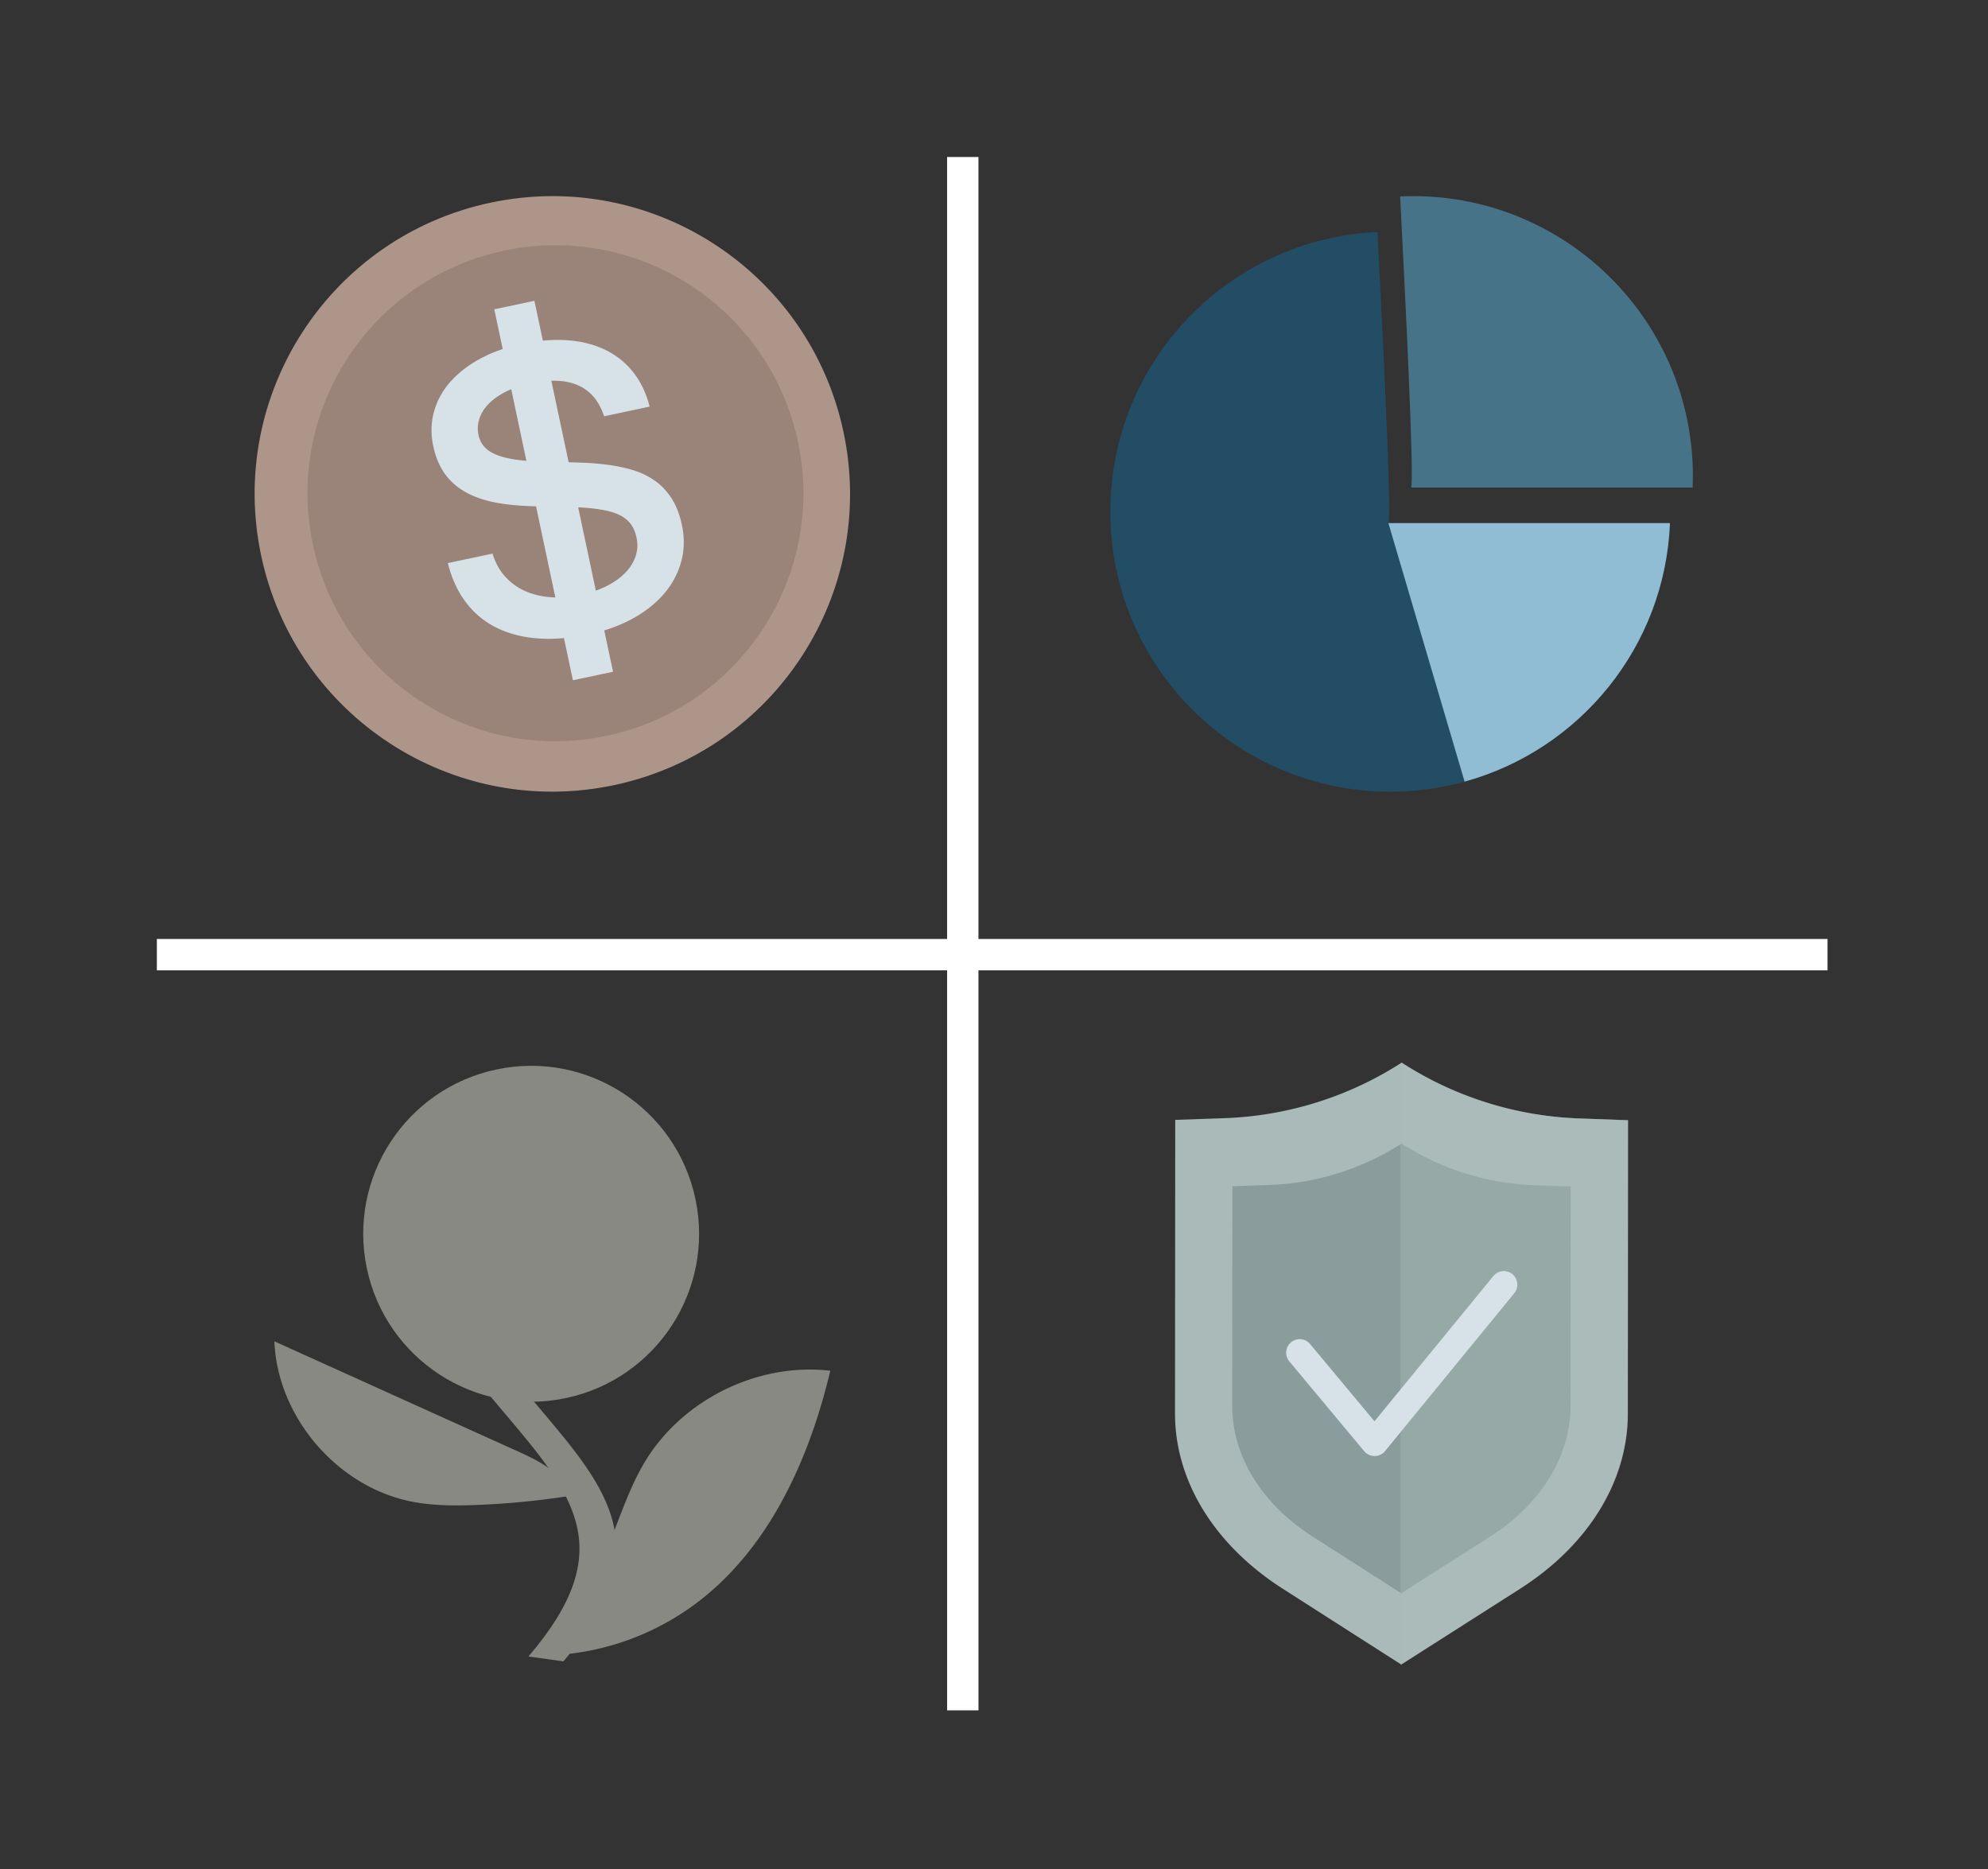 <svg xmlns="http://www.w3.org/2000/svg" width="317" height="298" viewBox="0 0 317 298"><rect x="0" y="0" width="317" height="298" fill="#333333" stroke="none"/><g><g><path fill="#ad958a" d="M134.508 68.9c-5.435-25.644-30.63-42.026-56.275-36.591-25.644 5.435-42.027 30.63-36.592 56.275 5.435 25.644 30.63 42.027 56.275 36.592 25.644-5.435 42.027-30.63 36.592-56.275z"/></g><g><g><path fill="#9a8479" d="M127.245 70.44c-4.527-21.359-25.512-35.005-46.872-30.478-21.36 4.527-35.004 25.512-30.477 46.872 4.527 21.36 25.512 35.004 46.87 30.478 21.36-4.527 35.006-25.513 30.479-46.872z"/></g></g><g><path fill="#d6e2e8" d="M94.017 101.102c-3.097.655-5.897.88-8.402.671-2.504-.208-4.71-.803-6.617-1.786a13.675 13.675 0 0 1-4.775-4.049c-1.276-1.716-2.215-3.77-2.813-6.162l7.13-1.512c.452 1.477 1.135 2.712 2.052 3.707a9.43 9.43 0 0 0 3.225 2.298c1.234.535 2.595.853 4.084.954 1.488.101 3.04-.02 4.654-.363 1.526-.323 2.896-.787 4.108-1.39 1.21-.603 2.212-1.307 3-2.109.79-.802 1.348-1.684 1.677-2.643.328-.959.382-1.958.16-2.998-.242-1.149-.711-2.055-1.406-2.717-.695-.66-1.671-1.153-2.93-1.476-1.26-.322-2.828-.532-4.708-.63a154.583 154.583 0 0 0-6.78-.176c-2.478-.029-4.668-.224-6.57-.583-1.901-.359-3.535-.925-4.9-1.699-1.365-.774-2.47-1.758-3.313-2.955-.842-1.196-1.446-2.656-1.812-4.382-.398-1.878-.361-3.689.114-5.43.474-1.74 1.329-3.32 2.566-4.738 1.236-1.417 2.817-2.654 4.742-3.709 1.925-1.055 4.149-1.85 6.669-2.384 2.61-.553 5.04-.75 7.292-.593 2.252.16 4.259.664 6.022 1.515a12.678 12.678 0 0 1 4.464 3.56c1.212 1.522 2.092 3.357 2.64 5.505l-7.264 1.54c-1.577-4.818-5.494-6.565-11.751-5.239-1.483.315-2.781.752-3.9 1.312-1.116.56-2.031 1.205-2.743 1.933-.713.728-1.21 1.521-1.49 2.378a4.953 4.953 0 0 0-.14 2.612c.155.73.467 1.357.937 1.881.469.525 1.144.96 2.027 1.303.88.345 1.999.605 3.353.781 1.355.175 3.005.275 4.95.301 1.695.034 3.35.076 4.967.126a43.9 43.9 0 0 1 4.603.377c1.452.201 2.805.503 4.057.907 1.253.405 2.378.975 3.378 1.711 1 .736 1.856 1.67 2.569 2.8.713 1.131 1.244 2.515 1.59 4.151.437 2.057.396 4.018-.122 5.884-.517 1.866-1.428 3.561-2.734 5.085-1.306 1.525-2.968 2.842-4.985 3.951-2.02 1.108-4.31 1.935-6.875 2.48z"/></g><g><path fill="#d6e2e8" d="M85.216 47.958l-6.398 1.356 12.535 59.142 6.398-1.357z"/></g><g><path fill="#898983" d="M84.26 264.098c14.61-17.04 7.222-25.77-3.96-38.983-2.761-3.263-5.89-6.961-8.874-11.05l5.663-.672c2.95 4.04 5.925 7.555 8.8 10.954 11.16 13.188 19.224 22.716 3.953 40.528z"/></g><g><path fill="#898983" d="M102.722 233.24c-1.73 2.917-2.957 6.1-4.177 9.265l-8.173 21.212a41.793 41.793 0 0 0 19.784-7.473c12.155-8.647 18.789-23.193 22.243-37.704-11.595-1.35-23.724 4.658-29.677 14.7z"/></g><g><path fill="#898983" d="M65.98 239.47c3.193.587 6.465.597 9.711.481a127.139 127.139 0 0 0 15.235-1.468c-1.06-3.557-4.803-5.48-8.186-7.01L43.75 213.85c.492 12.201 10.22 23.411 22.23 25.62z"/></g><g><path fill="#898983" d="M110.89 191.154c-3.066-14.466-17.278-23.708-31.744-20.642-14.466 3.066-23.708 17.279-20.642 31.745 3.066 14.466 17.28 23.708 31.745 20.642 14.465-3.066 23.707-17.28 20.641-31.745z"/></g><g><g><path fill="#898983" d="M106.793 192.022c-2.554-12.049-14.39-19.746-26.44-17.193-12.049 2.554-19.746 14.392-17.192 26.441 2.553 12.048 14.391 19.745 26.44 17.192 12.048-2.554 19.746-14.392 17.192-26.44z"/></g></g><g><path fill="#224d64" d="M221.387 83.399c.582-.582-.976-31.835-1.736-46.411-23.707 1.067-42.6 20.619-42.6 44.589 0 24.654 19.986 44.64 44.64 44.64 24.043 0 43.637-19.01 44.594-42.818z"/></g><g><path fill="#477389" d="M225.3 31.267c-.685 0-1.364.021-2.04.052.76 14.575 2.318 45.83 1.736 46.41h44.897c.026-.604.047-1.21.047-1.82 0-24.656-19.986-44.642-44.64-44.642z"/></g><g><path fill="#90bdd3" d="M266.285 83.399h-44.898l12.153 41.214c18.336-5.04 31.951-21.47 32.745-41.214z"/></g><g><path fill="#aabab9" d="M223.502 169.42a55.733 55.733 0 0 1-28.238 8.85l-7.866.274-.035 46.795c-.009 10.755 6.268 20.974 17.169 27.948l18.898 12.091 18.916-12.062c10.911-6.958 17.203-17.167 17.211-27.923l.035-46.794-7.865-.287a55.74 55.74 0 0 1-28.225-8.892z"/></g><g><path fill="#8a9d9c" d="M223.492 182.314a41.654 41.654 0 0 1-21.1 6.613l-5.879.205-.027 34.968c-.006 8.037 4.685 15.673 12.83 20.884l14.122 9.036 14.135-9.014c8.153-5.2 12.855-12.828 12.862-20.865l.026-34.968-5.878-.214a41.646 41.646 0 0 1-21.09-6.645z"/></g><g opacity=".61"><g opacity=".61"><path fill="#aabab9" d="M223.537 169.42c-.073.047-.15.086-.223.133v95.73l.151.095 18.916-12.062c10.911-6.958 17.203-17.167 17.211-27.923l.035-46.794-7.865-.287a55.74 55.74 0 0 1-28.225-8.892z"/></g></g><g><path fill="#d6e2e8" d="M219.186 232.143c-.64 0-1.248-.285-1.657-.776l-11.988-14.38a2.158 2.158 0 0 1 3.313-2.762l10.317 12.373 18.953-23.15a2.16 2.16 0 0 1 3.036-.305 2.16 2.16 0 0 1 .303 3.037l-20.608 25.171a2.156 2.156 0 0 1-1.66.791z"/></g><g><path fill="none" stroke="#fff" stroke-miterlimit="20" stroke-width="5" d="M153.521 25.026l.003 247.66"/></g><g><path fill="none" stroke="#fff" stroke-miterlimit="20" stroke-width="5" d="M25.012 152.204h266.4"/></g></g></svg>